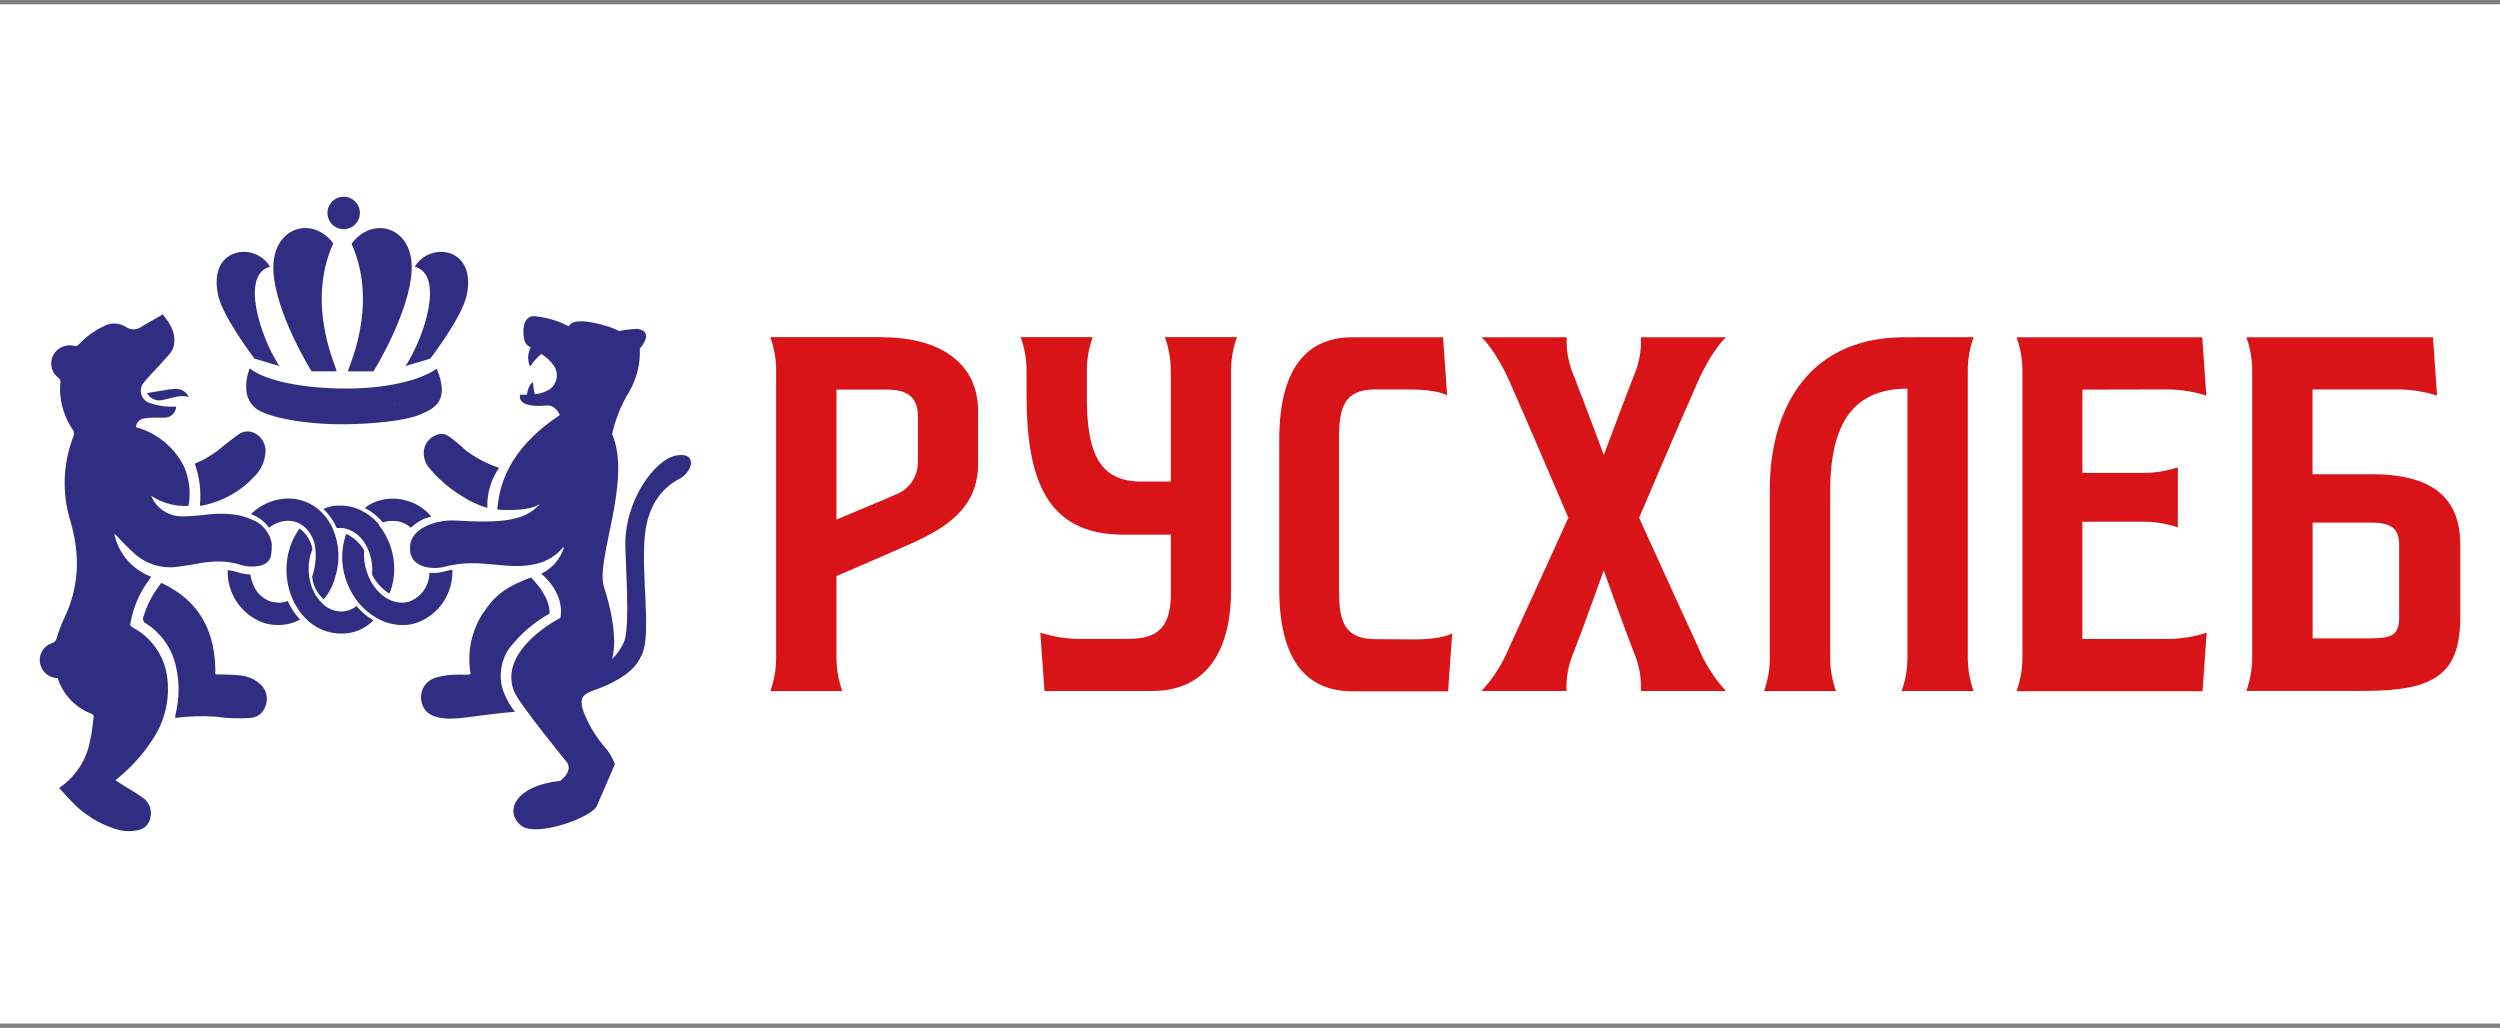 <svg width="287" height="118" viewBox="0 0 287 118" fill="none" xmlns="http://www.w3.org/2000/svg">
<rect x="0" y="0" width="287" height="118" fill="#808080" stroke="none"/>
<rect width="287" height="117" transform="translate(0 0.5)" fill="white"/>
<path d="M134.412 42.648V55.282H131.002C126.35 55.282 124.774 52.178 124.774 45.772V42.648C124.759 41.305 124.985 39.969 125.444 38.706H117.176C117.634 39.97 117.861 41.305 117.846 42.648V45.25C117.846 54.937 120.053 61.382 129.001 61.382H134.421V68.172C134.421 72.961 131.879 73.346 129.238 73.346H123.877C122.368 73.331 120.871 73.091 119.432 72.636L119.906 79.327H132.234C138.738 79.327 141.329 74.4 141.329 67.738V42.648C141.314 41.305 141.541 39.969 142 38.706H133.732C134.19 39.969 134.417 41.305 134.402 42.648" fill="#D91419"/>
<path d="M248.844 44.708C250.353 44.722 251.851 44.962 253.289 45.417L252.816 38.716H231.5C231.958 39.979 232.185 41.315 232.17 42.658V75.405C232.184 76.749 231.957 78.084 231.5 79.347H252.855L253.328 72.636C251.891 73.097 250.393 73.34 248.884 73.355H239.059V59.894H245.957C247.337 59.878 248.71 60.098 250.017 60.544V53.646C248.709 54.087 247.337 54.303 245.957 54.287H239.059V44.728L248.844 44.708Z" fill="#D91419"/>
<path d="M157.955 73.375C154.929 73.375 153.727 72.074 153.727 68.142V49.941C153.727 45.999 154.929 44.708 157.955 44.708H161.69C165.257 44.708 166.134 45.417 166.134 45.417L165.661 38.716H155.294C150.81 38.716 146.858 41.279 146.858 50.542V67.61C146.858 76.824 150.8 79.367 155.294 79.367H166.242L166.715 72.685C166.715 72.685 165.829 73.405 162.271 73.405L157.955 73.375Z" fill="#D91419"/>
<path d="M105.37 53.055C105.379 53.881 105.127 54.689 104.652 55.364C104.176 56.04 103.5 56.549 102.719 56.819C101.537 57.361 97.792 58.899 96.028 59.638V44.728H101.852C104.493 44.728 105.37 45.881 105.37 47.792V53.055ZM101.153 38.706H88.43C88.889 39.969 89.116 41.305 89.1 42.648V75.395C89.115 76.739 88.888 78.074 88.43 79.337H96.698C96.241 78.074 96.014 76.739 96.028 75.395V66.132C98.551 65.048 102.591 63.304 104.69 62.358C108.721 60.544 112.288 58.258 112.288 53.203V47.191C112.288 42.185 108.593 38.716 101.153 38.716" fill="#D91419"/>
<path d="M275.422 70.852C275.422 72.764 274.782 73.286 272.131 73.286H265.489V59.992H272.131C274.782 59.992 275.422 60.86 275.422 62.594V70.852ZM272.308 54.444H265.479V44.708H275.333C276.842 44.722 278.34 44.962 279.778 45.417L279.305 38.716H257.881C258.339 39.979 258.566 41.315 258.551 42.658V75.376C258.561 76.719 258.334 78.053 257.881 79.317H271.431C279.561 79.317 282.439 77.347 282.439 70.823V62.565C282.439 57.568 279.748 54.444 272.308 54.444Z" fill="#D91419"/>
<path d="M218.679 38.716C206.666 38.716 203.178 48.206 203.178 56.041V75.395C203.191 76.739 202.964 78.074 202.508 79.337H210.776C210.318 78.074 210.091 76.739 210.106 75.395V56.386C210.106 48.206 213.062 44.619 218.975 44.619V75.385C218.989 76.729 218.762 78.064 218.305 79.327H226.573C226.115 78.064 225.888 76.729 225.903 75.385V42.648C225.887 41.305 226.114 39.969 226.573 38.706L218.679 38.716Z" fill="#D91419"/>
<path d="M184.119 65.511C184.119 65.511 186.553 72.331 187.587 74.952C188.178 76.332 188.447 77.828 188.376 79.327H198.142C196.782 77.859 195.7 76.156 194.949 74.301C193.618 71.444 188.169 59.441 188.169 59.441C188.169 59.441 193.392 47.201 194.949 43.732C196.634 40.007 198.142 38.716 198.142 38.716H188.376C188.448 40.212 188.179 41.706 187.587 43.082C186.553 45.703 184.119 52.237 184.119 52.237C184.119 52.237 181.684 45.703 180.65 43.082C180.059 41.706 179.789 40.212 179.861 38.716H170.076C170.076 38.716 171.583 40.007 173.269 43.732C174.826 47.201 180.049 59.441 180.049 59.441C180.049 59.441 174.589 71.444 173.269 74.301C172.516 76.156 171.435 77.859 170.076 79.327H179.842C179.77 77.828 180.04 76.332 180.63 74.952C181.665 72.331 184.099 65.511 184.099 65.511" fill="#D91419"/>
<path d="M39.452 22.584C39.084 22.584 38.724 22.694 38.418 22.898C38.111 23.103 37.873 23.394 37.732 23.734C37.591 24.074 37.554 24.449 37.626 24.81C37.697 25.171 37.875 25.503 38.135 25.764C38.396 26.024 38.728 26.202 39.089 26.273C39.45 26.345 39.825 26.308 40.165 26.168C40.505 26.026 40.796 25.788 41.001 25.482C41.206 25.175 41.315 24.815 41.315 24.447C41.315 23.953 41.119 23.479 40.769 23.13C40.42 22.78 39.946 22.584 39.452 22.584V22.584ZM27.804 28.911C25.656 29.078 24.395 30.882 25.045 33.907C25.607 36.469 29.223 41.17 29.223 41.17L32.062 42.018C29.785 38.509 27.627 31.483 31.007 30.616C30.675 30.07 30.203 29.624 29.639 29.324C29.076 29.024 28.442 28.882 27.804 28.911V28.911ZM38.28 27.975C35.925 24.713 31.204 26.004 31.381 31.02C31.598 35.947 35.767 42.629 35.767 42.629H38.644C38.753 42.402 35.038 35.159 38.24 27.975H38.28ZM47.612 30.616C50.992 31.483 48.834 38.499 46.558 42.018L49.396 41.17C49.396 41.17 53.012 36.469 53.574 33.907C54.224 30.951 52.963 29.078 50.815 28.911C50.177 28.882 49.543 29.024 48.98 29.324C48.416 29.624 47.944 30.07 47.612 30.616ZM39.994 42.638H42.872C42.872 42.638 47.041 35.917 47.257 31.03C47.474 25.994 42.754 24.723 40.359 27.985C43.562 35.169 39.847 42.412 39.955 42.638H39.994ZM28.662 42.313C28.662 42.313 27.114 45.979 30.071 47.29C32.209 48.275 36.269 48.729 39.443 48.709C42.616 48.689 46.498 48.315 48.154 47.615C49.81 46.915 51.721 46.097 50.125 42.313C50.125 42.313 48.529 43.742 43.641 44.373C39.029 44.964 31.49 44.471 28.701 42.313H28.662ZM40.911 69.571C40.408 70.003 39.76 70.228 39.098 70.202C38.28 70.169 37.508 69.815 36.949 69.216C36.263 68.524 35.791 67.648 35.589 66.694V66.694C35.491 66.264 35.442 65.824 35.442 65.383C35.404 64.581 35.553 63.782 35.875 63.047C35.692 62.098 35.166 61.249 34.397 60.663C33.404 62.035 32.876 63.689 32.889 65.383C32.884 66.542 33.119 67.689 33.579 68.753C33.919 69.543 34.396 70.267 34.988 70.892V70.892C35.513 71.464 36.149 71.922 36.857 72.239C37.566 72.556 38.331 72.725 39.108 72.734C39.806 72.755 40.501 72.631 41.149 72.37C41.797 72.109 42.383 71.716 42.872 71.217C42.122 70.782 41.455 70.218 40.901 69.551L40.911 69.571ZM43.532 60.249C42.97 59.561 42.268 59 41.473 58.603V58.603C40.732 58.234 39.915 58.042 39.088 58.041C38.409 58.011 37.732 58.146 37.117 58.435C37.778 59.044 38.303 59.786 38.654 60.613H39.068C39.359 60.613 39.649 60.66 39.925 60.751C40.819 61.082 41.56 61.731 42.005 62.574C42.489 63.438 42.74 64.413 42.734 65.403C42.714 65.599 42.714 65.797 42.734 65.994C43.175 66.882 43.858 67.627 44.705 68.142C45.066 67.27 45.254 66.337 45.257 65.393C45.278 63.523 44.647 61.704 43.473 60.249H43.532ZM30.889 60.594C31.511 60.073 32.295 59.787 33.106 59.785C33.39 59.786 33.672 59.829 33.944 59.914C34.181 59.986 34.407 60.092 34.614 60.229C35.394 60.773 35.936 61.594 36.131 62.525V62.525C36.316 63.536 36.276 64.576 36.013 65.57C35.966 65.78 35.906 65.987 35.836 66.191C35.922 67.199 36.4 68.132 37.166 68.793C37.771 68.079 38.212 67.242 38.457 66.339C39.059 64.503 38.975 62.511 38.221 60.731V60.731C37.867 59.917 37.343 59.188 36.683 58.593C35.702 57.715 34.433 57.227 33.116 57.223C31.502 57.24 29.958 57.883 28.809 59.017L28.997 59.096C29.763 59.399 30.424 59.919 30.899 60.594H30.889ZM31.884 69.167C31.6 69.168 31.317 69.125 31.046 69.039C30.597 68.883 30.187 68.631 29.846 68.299C29.506 67.966 29.242 67.563 29.076 67.117C28.909 66.744 28.796 66.35 28.74 65.945C28.275 65.938 27.813 65.862 27.371 65.718C27.01 65.605 26.641 65.52 26.267 65.462H26.139C26.099 66.776 26.477 68.07 27.219 69.155C27.961 70.241 29.029 71.063 30.268 71.503C30.785 71.665 31.323 71.748 31.864 71.749C32.764 71.765 33.653 71.552 34.446 71.128C33.855 70.504 33.378 69.78 33.037 68.99C32.666 69.143 32.265 69.21 31.864 69.187L31.884 69.167ZM51.8 65.422C51.498 65.475 51.198 65.544 50.904 65.629C50.38 65.766 49.837 65.813 49.297 65.767C49.289 66.486 49.063 67.184 48.65 67.772C48.236 68.359 47.655 68.808 46.981 69.059C46.71 69.144 46.428 69.188 46.144 69.187C45.574 69.18 45.015 69.031 44.518 68.753C43.676 68.258 42.992 67.533 42.547 66.664V66.664C42.359 66.322 42.208 65.963 42.093 65.59C41.837 64.819 41.739 64.005 41.808 63.195C41.34 62.356 40.614 61.689 39.738 61.293C39.164 62.928 39.133 64.705 39.65 66.359C39.974 67.406 40.5 68.38 41.197 69.226V69.226C41.75 69.896 42.417 70.463 43.168 70.901C44.085 71.452 45.133 71.748 46.203 71.759C46.744 71.757 47.283 71.674 47.799 71.513C49.049 71.073 50.124 70.244 50.867 69.148C51.611 68.052 51.982 66.746 51.928 65.422H51.85H51.8ZM43.936 59.973C44.297 59.848 44.678 59.791 45.06 59.805C45.838 59.777 46.596 60.057 47.169 60.584C47.817 59.943 48.633 59.498 49.524 59.303C48.974 58.653 48.288 58.132 47.515 57.777C46.742 57.421 45.901 57.239 45.05 57.243C44.508 57.243 43.97 57.326 43.453 57.489C42.874 57.653 42.337 57.938 41.877 58.327C42.672 58.724 43.374 59.285 43.936 59.973V59.973ZM55.476 70.33C54.112 72.408 53.594 74.928 54.027 77.376C53.554 77.603 51.987 77.189 49.948 77.82C49.647 77.915 49.37 78.072 49.131 78.278C48.893 78.485 48.699 78.738 48.562 79.022C48.425 79.306 48.347 79.615 48.332 79.93C48.318 80.245 48.368 80.56 48.479 80.855C49.149 83.062 52.667 82.471 54.027 82.293C57.644 81.811 59.122 81.712 59.122 81.712C58.474 80.911 57.983 79.995 57.674 79.012C57.457 78.227 57.419 77.404 57.562 76.602C57.705 75.801 58.026 75.041 58.501 74.38C59.751 72.77 61.313 71.43 63.094 70.438C63.163 68.369 60.955 66.299 60.955 66.299C57.693 67.482 56.56 68.714 55.476 70.379V70.33ZM77.619 52.296C75.205 52.72 71.569 57.529 71.795 62.959C72.022 68.389 72.199 72.537 71.588 73.799C71.265 74.505 70.81 75.144 70.248 75.681C70.248 75.681 71.234 73.257 69.332 67.364C68.346 64.279 72.584 55.154 70.268 49.813C70.658 48.097 71.324 46.457 72.239 44.954C73.105 43.461 73.526 41.751 73.451 40.027C73.451 40.027 75.235 38.056 73.165 37.751C72.46 37.781 71.758 37.867 71.066 38.007C70.567 37.741 70.037 37.536 69.489 37.396C68.721 37.149 65.715 36.341 65.311 37.475C64.129 36.848 62.838 36.453 61.507 36.312C59.654 36.046 59.999 39.051 60.413 39.505C60.567 39.654 60.739 39.783 60.926 39.889C60.749 40.226 60.65 40.599 60.636 40.979C60.623 41.359 60.695 41.738 60.847 42.087C61.214 41.548 61.648 41.058 62.138 40.628C62.715 40.985 63.214 41.454 63.606 42.008C63.886 42.435 63.989 42.955 63.894 43.456C63.798 43.958 63.511 44.404 63.094 44.698C62.579 45.013 61.999 45.205 61.399 45.26C61.28 44.809 61.21 44.346 61.192 43.88C60.739 44.117 60.551 44.866 60.482 45.319C60.029 45.319 59.704 45.319 59.704 45.319C59.704 45.319 59.142 46.886 62.759 46.551C63.813 46.452 64.257 47.654 64.257 47.654C59.191 51.015 57.358 54.77 57.092 58.495C57.092 58.495 60.443 58.81 61.862 57.923C61.951 57.923 61.921 57.982 61.862 58.002C60.118 59.805 57.575 60.071 52.264 59.756C51.763 59.731 51.261 59.757 50.766 59.835C49.09 60.101 47.336 60.958 47.1 62.495C47.1 62.495 47.1 62.574 47.1 62.614C46.997 63.192 47.128 63.788 47.464 64.269C48.282 65.334 50.174 65.314 51.081 65.058C51.379 64.971 51.681 64.902 51.987 64.851C55.565 64.2 58.334 65.472 61.487 64.752C62.717 64.485 63.824 63.816 64.631 62.85C64.64 62.842 64.651 62.837 64.663 62.836C64.674 62.834 64.686 62.836 64.697 62.841C64.708 62.847 64.717 62.855 64.722 62.865C64.728 62.876 64.731 62.888 64.73 62.9C64.522 63.545 64.185 64.14 63.737 64.649C63.289 65.158 62.742 65.569 62.128 65.856C62.128 65.856 64.868 67.994 64.335 70.931C64.335 70.931 57.211 74.508 58.984 79.298C59.507 80.717 65.084 87.507 65.084 87.507C65.804 88.581 64.316 89.645 64.316 89.645C59.024 90.207 57.861 93.252 59.861 94.799C61.606 96.149 68.011 93.814 68.524 92.503L70.593 87.733C70.304 86.948 69.862 86.228 69.292 85.615C68.33 84.453 67.558 83.145 67.006 81.742C66.159 79.376 67.637 79.613 69.696 78.647C71.973 77.573 73.047 76.617 73.717 75.1C74.801 72.685 73.559 65.895 74.042 61.362C74.446 57.539 76.427 55.785 77.984 54.976C79.541 54.168 80.093 51.862 77.679 52.286L77.619 52.296ZM53.318 51.557C52.733 51.019 52.118 50.515 51.475 50.049C51.263 49.912 51.02 49.831 50.768 49.814C50.517 49.797 50.265 49.844 50.036 49.951C49.7 50.09 49.403 50.308 49.168 50.585C48.933 50.863 48.768 51.193 48.686 51.547C48.617 51.933 48.635 52.331 48.739 52.709C48.843 53.088 49.03 53.438 49.287 53.735C49.798 54.345 50.355 54.914 50.953 55.44C51.587 55.996 52.27 56.494 52.993 56.928C53.902 57.536 54.899 58.001 55.949 58.307C55.885 56.669 56.356 55.053 57.289 53.705C55.839 53.224 54.483 52.497 53.279 51.557H53.318ZM45.326 46.462L45.257 46.511V46.442L45.326 46.462ZM16.935 45.22C17.123 45.521 17.407 45.75 17.741 45.872C18.075 45.993 18.439 46 18.777 45.891C19.763 45.733 20.62 45.26 21.655 45.575C21.537 45.291 21.334 45.051 21.076 44.885C20.817 44.72 20.513 44.637 20.206 44.649C19.896 44.65 19.586 44.677 19.28 44.728L16.905 45.122C16.899 45.151 16.899 45.181 16.905 45.211L16.935 45.22ZM23.261 58.022C25.532 57.58 27.602 56.427 29.174 54.73C29.99 53.936 30.461 52.853 30.485 51.715C30.478 51.307 30.362 50.91 30.149 50.563C29.936 50.216 29.633 49.933 29.273 49.744C28.963 49.575 28.61 49.503 28.259 49.537C27.907 49.57 27.574 49.707 27.302 49.931C26.74 50.315 26.208 50.749 25.676 51.172C24.902 51.846 24.048 52.422 23.133 52.887L22.364 53.222C22.91 54.77 23.109 56.418 22.946 58.051C23.067 58.06 23.189 58.06 23.311 58.051L23.261 58.022ZM18.502 66.92L18.344 67.157C17.503 68.241 16.869 69.47 16.471 70.783C16.439 70.854 16.42 70.931 16.417 71.01C16.414 71.088 16.427 71.166 16.454 71.239C16.482 71.313 16.524 71.38 16.577 71.437C16.631 71.494 16.695 71.54 16.767 71.572C18.449 72.642 19.656 74.318 20.137 76.253C20.622 78.157 20.622 80.153 20.137 82.057C20.137 82.175 20.137 82.293 20.088 82.422C21.665 82.206 23.261 82.16 24.848 82.284C26.107 82.465 27.383 82.511 28.652 82.422C29.047 82.421 29.432 82.297 29.753 82.067C30.074 81.838 30.316 81.514 30.445 81.141C30.624 80.727 30.676 80.269 30.596 79.825C30.515 79.382 30.305 78.972 29.992 78.647C29.32 77.991 28.436 77.596 27.499 77.534C26.582 77.435 25.656 77.445 24.72 77.406C24.789 72.734 23.074 69.039 18.541 66.92H18.502ZM31.194 62.978C31.189 63.26 31.155 63.541 31.096 63.816C31.07 63.943 31.026 64.065 30.968 64.181C30.858 64.388 30.695 64.562 30.494 64.683V64.683C30.305 64.806 30.095 64.892 29.874 64.939C29.105 65.112 28.305 65.071 27.558 64.821C27.197 64.709 26.828 64.623 26.454 64.565C26.03 64.499 25.602 64.463 25.173 64.457C24.336 64.454 23.5 64.537 22.68 64.703C21.921 64.851 21.172 64.959 20.413 65.058C19.535 65.189 18.638 65.126 17.786 64.872C16.935 64.618 16.149 64.18 15.486 63.589C14.727 62.949 14.077 62.19 13.367 61.49C13.298 61.405 13.214 61.331 13.121 61.273C13.349 62.386 13.857 63.422 14.597 64.284C15.337 65.146 16.284 65.806 17.348 66.201C17.132 66.546 16.905 66.881 16.688 67.186C15.869 68.445 15.3 69.851 15.013 71.325C14.914 71.857 14.914 71.848 15.368 72.114C16.381 72.67 17.251 73.453 17.911 74.402C18.571 75.351 19.003 76.44 19.172 77.583C19.563 80.227 18.921 82.92 17.378 85.102C16.385 86.599 15.184 87.946 13.811 89.103L13.249 89.576L14.353 90.276C15.013 90.69 15.703 91.074 16.324 91.527C16.714 91.775 17.015 92.141 17.182 92.572C17.348 93.003 17.372 93.476 17.25 93.922C17.186 94.251 17.029 94.555 16.796 94.796C16.563 95.037 16.266 95.206 15.939 95.282C14.997 95.506 14.01 95.448 13.101 95.114C11.342 94.542 9.747 93.555 8.45 92.237C7.878 91.685 7.356 91.074 6.784 90.453C7.704 89.84 8.492 89.049 9.101 88.126C9.71 87.204 10.129 86.169 10.332 85.082C10.549 84.205 10.618 83.289 10.746 82.382C10.77 82.289 10.757 82.191 10.709 82.108C10.661 82.025 10.582 81.964 10.49 81.939C9.597 81.596 8.791 81.06 8.128 80.371C7.465 79.681 6.963 78.853 6.656 77.948L6.597 77.849C6.18 77.839 5.776 77.704 5.437 77.462C5.098 77.219 4.839 76.88 4.695 76.489C4.597 76.233 4.553 75.959 4.564 75.685C4.575 75.411 4.641 75.142 4.759 74.894C4.877 74.646 5.044 74.425 5.25 74.243C5.455 74.062 5.696 73.924 5.956 73.838C6.099 73.801 6.227 73.723 6.327 73.615C6.426 73.507 6.493 73.372 6.518 73.227C6.725 72.509 6.986 71.808 7.297 71.128C8.477 68.782 8.991 66.158 8.785 63.54C8.678 62.239 8.43 60.954 8.046 59.707C7.096 56.54 7.234 53.147 8.44 50.069C8.491 49.955 8.512 49.829 8.499 49.705C8.487 49.581 8.443 49.461 8.371 49.359C7.472 48.045 6.96 46.505 6.893 44.915C6.878 44.586 6.895 44.256 6.942 43.929C6.961 43.819 6.947 43.706 6.901 43.605C6.855 43.503 6.78 43.417 6.686 43.358C6.363 43.11 6.12 42.772 5.989 42.386C5.859 42 5.845 41.584 5.95 41.191C6.056 40.797 6.276 40.444 6.582 40.175C6.888 39.907 7.267 39.735 7.671 39.682C7.907 39.62 8.155 39.62 8.391 39.682C8.735 39.82 8.923 39.682 9.14 39.446C9.921 38.626 10.846 37.958 11.869 37.475C12.26 37.247 12.705 37.131 13.157 37.14C13.609 37.148 14.05 37.281 14.431 37.524C14.691 37.711 15.003 37.811 15.323 37.811C15.643 37.811 15.955 37.711 16.215 37.524C17.003 37.041 17.822 36.597 18.689 36.095C19.477 37.08 20.246 38.194 19.96 39.643C19.884 40.007 19.718 40.346 19.477 40.628C18.708 41.515 17.9 42.362 17.102 43.23C16.866 43.475 16.646 43.735 16.442 44.008C16.311 44.19 16.223 44.4 16.186 44.621C16.148 44.842 16.162 45.069 16.226 45.284C16.289 45.499 16.401 45.696 16.553 45.861C16.705 46.026 16.893 46.154 17.102 46.235C17.857 46.501 18.648 46.654 19.448 46.689C19.704 46.689 19.96 46.689 20.226 46.689C20.206 47.041 20.047 47.371 19.785 47.607C19.523 47.843 19.179 47.966 18.827 47.95C18.403 47.95 17.979 47.95 17.555 47.95C17.182 47.951 16.809 47.987 16.442 48.059C16.213 48.108 16.008 48.231 15.856 48.409C15.705 48.587 15.616 48.81 15.604 49.044C16.798 49.365 17.91 49.938 18.865 50.723C19.82 51.508 20.596 52.488 21.142 53.597C21.75 55.009 21.922 56.57 21.635 58.081C20.124 58.157 18.627 57.754 17.358 56.928C17.647 57.621 18.134 58.215 18.758 58.634C19.381 59.053 20.115 59.279 20.867 59.283C21.855 59.267 22.842 59.194 23.823 59.066C24.828 58.942 25.844 58.942 26.848 59.066C27.181 59.108 27.51 59.174 27.834 59.263C28.171 59.352 28.5 59.467 28.819 59.608C29.417 59.815 29.95 60.175 30.365 60.652C30.78 61.13 31.062 61.707 31.184 62.328C31.199 62.489 31.199 62.65 31.184 62.811" fill="#302D82"/>
</svg>
